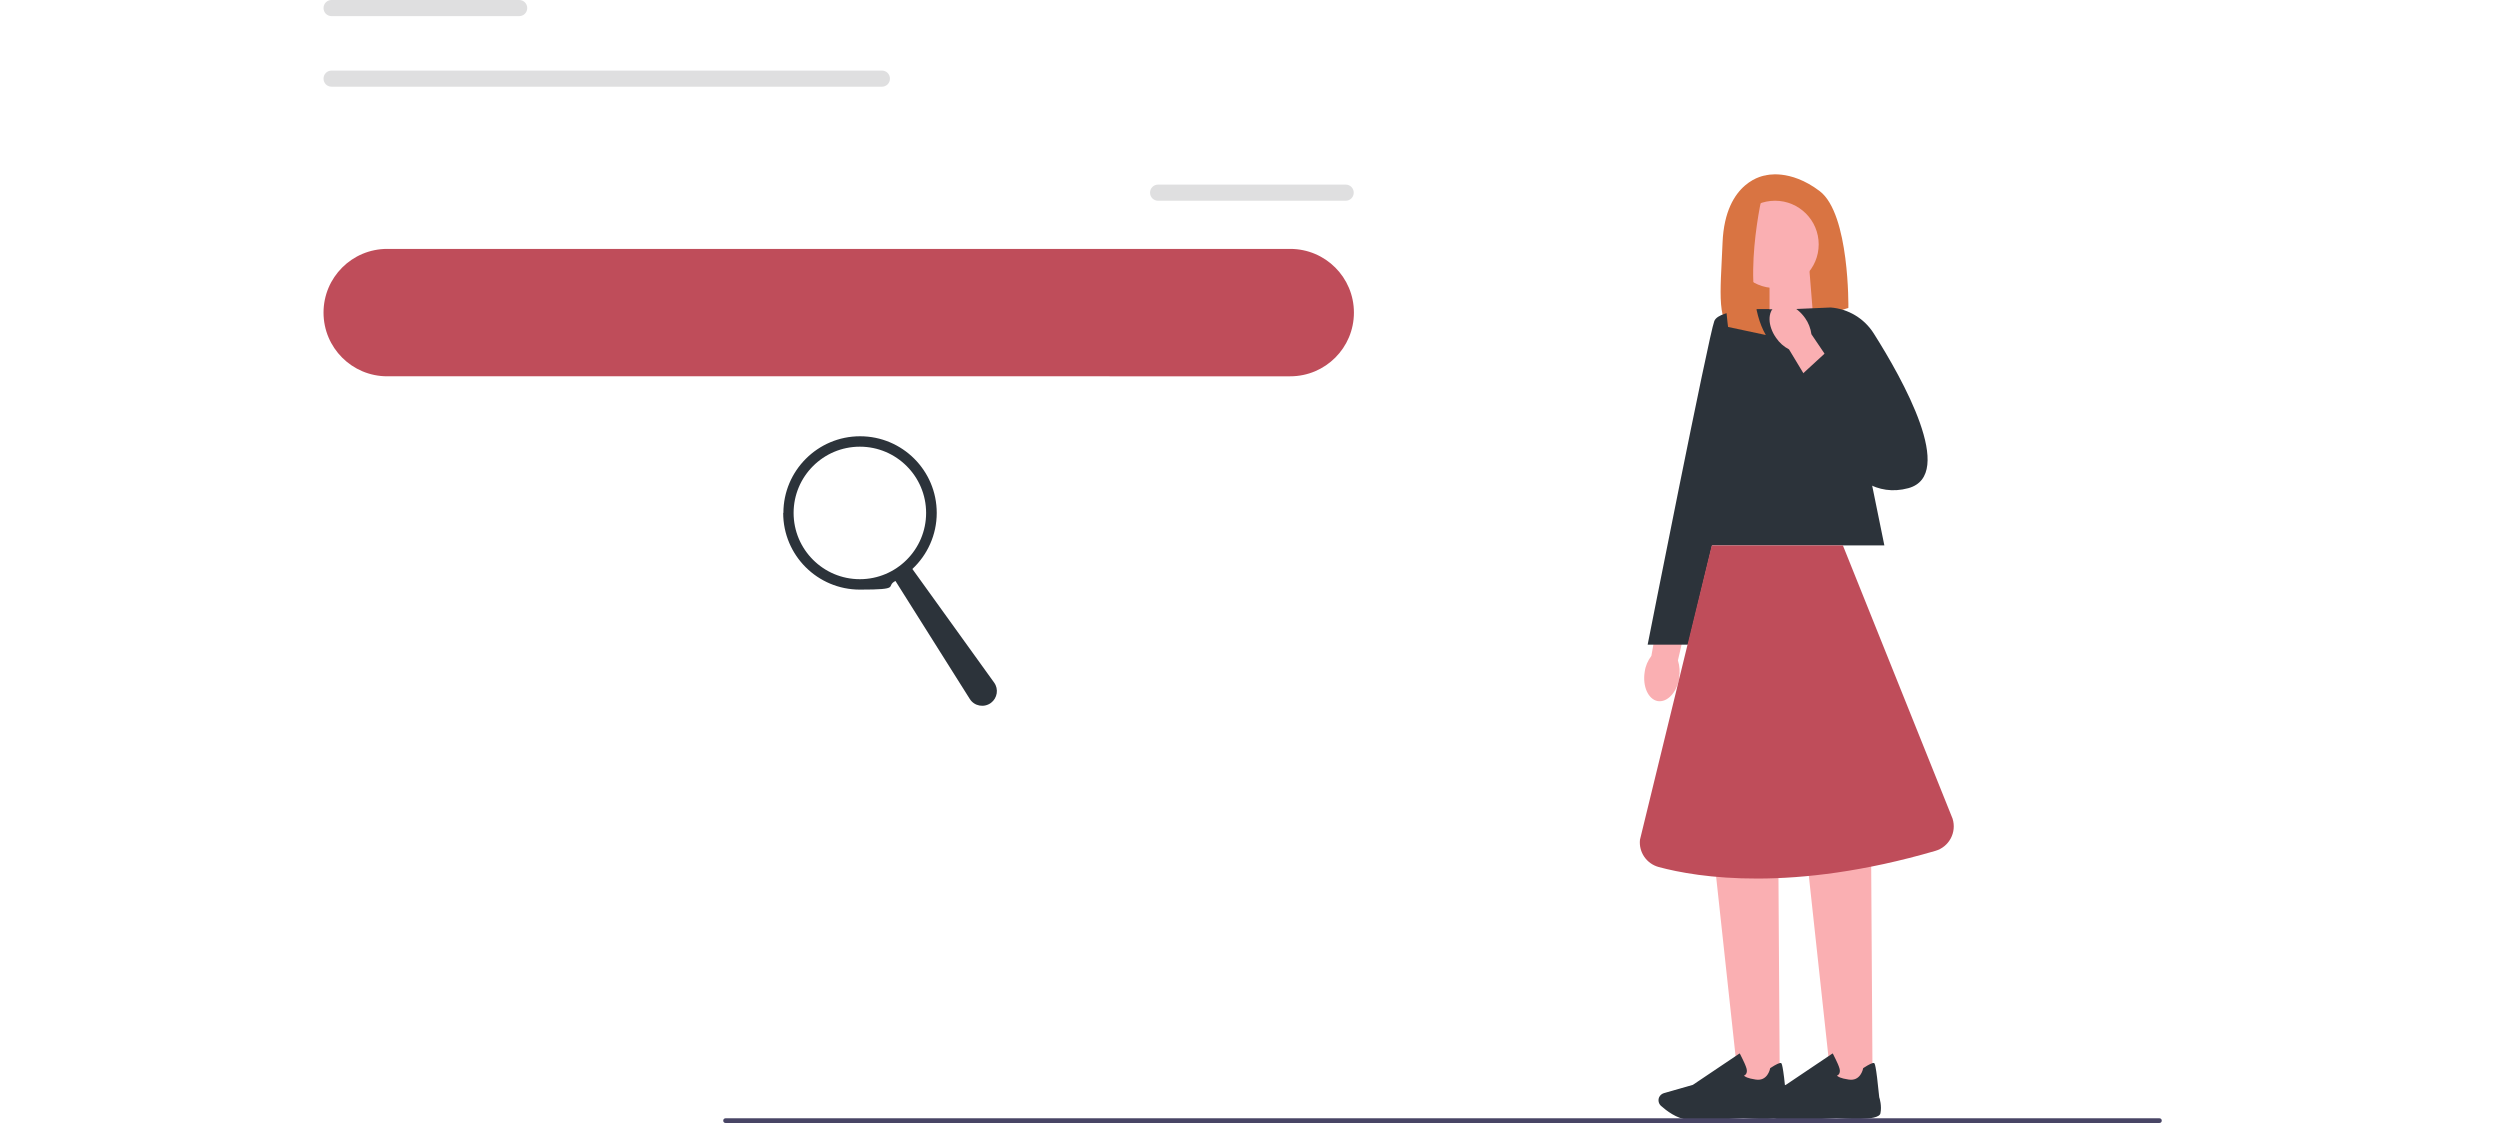 <?xml version="1.0" encoding="UTF-8"?>
<svg id="Layer_1" xmlns="http://www.w3.org/2000/svg" viewBox="0 0 680 306">
  <g id="Layer_1-2" data-name="Layer_1">
    <path d="M480.246,47.701s-11.016,1.23-11.711,18.289c-.588,14.225-1.818,22.139,3.957,25.08,2.086,1.07,4.492,1.123,6.684.428l23.583-7.754s.374-25.561-7.807-31.765-14.706-4.278-14.706-4.278h0Z" fill="#d97442"/>
    <polygon points="493.241 86.898 481.316 90.802 481.316 73.636 492.171 73.636 493.241 86.898" fill="#faafb2"/>
    <path id="uuid-ea0a1472-32fb-4242-948a-de51795c4bd3-46-44-46-72-78-43-43-46-685" d="M456.77,184.385c-.642,3.957-3.262,6.738-5.882,6.31-2.567-.481-4.171-4.011-3.529-7.968.214-1.604.856-3.048,1.818-4.332l2.941-16.631,8.021,1.658-3.743,16.203c.481,1.551.588,3.155.321,4.706h0l.053.053Z" fill="#faafb2"/>
    <polygon points="484.096 295.08 472.92 295.08 466.449 235.348 483.722 235.348 484.096 295.08" fill="#faafb2"/>
    <path d="M462.011,304.652c-1.176,0-2.246,0-2.995-.107-2.941-.267-5.775-2.46-7.219-3.743-.642-.588-.856-1.497-.535-2.299h0c.267-.588.695-.963,1.337-1.176l7.861-2.246,12.727-8.556.16.267c0,.107,1.283,2.353,1.711,3.85.16.588.107,1.07-.107,1.444-.16.267-.428.428-.588.481.214.267.963.749,3.155,1.07,3.262.535,3.904-2.834,3.957-2.995v-.107l.107-.053c1.551-1.016,2.513-1.444,2.834-1.337.214.053.535.16,1.444,9.305.107.267.749,2.406.321,4.385-.481,2.193-10.053,1.444-11.979,1.283,0,0-7.219.535-12.139.535h-.053Z" fill="#2c333a"/>
    <polygon points="509.337 295.08 498.16 295.08 491.69 235.348 508.963 235.348 509.337 295.08" fill="#faafb2"/>
    <path d="M487.305,304.652c-1.176,0-2.246,0-2.995-.107-2.941-.267-5.775-2.46-7.219-3.743-.642-.588-.856-1.497-.535-2.299h0c.267-.588.695-.963,1.337-1.176l7.861-2.246,12.727-8.556.16.267c0,.107,1.283,2.353,1.711,3.85.16.588.107,1.07-.107,1.444-.16.267-.428.428-.588.481.214.267.963.749,3.155,1.07,3.262.535,3.904-2.834,3.957-2.995v-.107l.107-.053c1.551-1.016,2.513-1.444,2.834-1.337.214.053.535.16,1.444,9.305.107.267.749,2.406.321,4.385-.481,2.193-10.053,1.444-11.979,1.283,0,0-7.219.535-12.139.535h-.053Z" fill="#2c333a"/>
    <polygon points="512.545 148.342 458.267 148.342 477.786 84.118 499.444 84.118 512.545 148.342" fill="#2c333a"/>
    <path d="M481.209,84.118s-13.476-.374-14.92,3.209-18.128,88.021-18.128,88.021h11.016l22.032-91.23h0Z" fill="#2c333a"/>
    <circle cx="482.813" cy="66.471" r="11.872" fill="#faafb2"/>
    <path d="M479.551,52.139s-6.524,26.578.749,38.984l-10.267-2.193s-3.957-29.091,4.011-34.385l5.508-2.46v.053Z" fill="#d97442"/>
    <path d="M501.262,148.342h-35.668l-19.519,80.053c-.374,3.369,1.765,6.524,5.08,7.433,10.695,2.888,36.364,6.952,75.241-4.385,3.743-1.07,5.882-5.027,4.706-8.77l-29.84-74.332h0Z" fill="#bf4d5a"/>
    <path d="M486.877,84.118l11.07-.481c4.813.374,9.144,2.995,11.711,7.059,7.861,12.406,22.513,38.503,9.412,42.086-17.273,4.706-25.615-21.497-25.615-21.497l-6.578-27.112h0v-.053Z" fill="#2c333a"/>
    <path id="uuid-298a271f-a3d1-4ea5-9ac1-ac2853dfa275-47-45-47-73-79-44-44-47-686" d="M483.08,91.872c-2.299-3.262-2.353-7.112-.16-8.61,2.193-1.497,5.775,0,8.075,3.262.909,1.283,1.497,2.781,1.711,4.385l9.465,14.011-6.952,4.385-8.61-14.278c-1.444-.749-2.62-1.818-3.529-3.155h0Z" fill="#faafb2"/>
    <polygon points="488.642 103.209 496.503 95.989 511.957 110.374 497.572 120.214 488.642 103.209" fill="#2c333a"/>
    <path d="M105.326,67.701h245.615c9.572,0,17.326,7.754,17.326,17.326h0c0,9.572-7.754,17.326-17.326,17.326H105.326c-9.572,0-17.326-7.754-17.326-17.326h0c0-9.572,7.754-17.326,17.326-17.326Z" fill="#bf4d5a"/>
    <path d="M196.717,304.813c0,.374.267.642.642.642h390c.374,0,.642-.267.642-.642s-.267-.642-.642-.642H197.358c-.374,0-.642.267-.642.642Z" fill="#484565"/>
    <path d="M315.059,50.214h50.963c1.23,0,2.193.963,2.193,2.193h0c0,1.23-.963,2.193-2.193,2.193h-51.016c-1.23,0-2.193-.963-2.193-2.193h0c0-1.23.963-2.193,2.193-2.193h.053Z" fill="#dfdfe0"/>
    <path d="M90.193,0h51.016c1.23,0,2.193.963,2.193,2.193h0c0,1.23-.963,2.193-2.193,2.193h-51.016c-1.23,0-2.193-.963-2.193-2.193h0c0-1.23.963-2.193,2.193-2.193Z" fill="#dfdfe0"/>
    <path d="M90.193,19.198h149.679c1.23,0,2.193.963,2.193,2.193h0c0,1.23-.963,2.193-2.193,2.193H90.193c-1.23,0-2.193-.963-2.193-2.193h0c0-1.23.963-2.193,2.193-2.193Z" fill="#dfdfe0"/>
    <path d="M213.027,139.519c0,11.551,9.358,20.856,20.856,20.856s6.791-.856,9.679-2.353l20.214,32.086c1.23,1.979,3.904,2.46,5.775,1.07h0c1.711-1.283,2.139-3.743.856-5.508l-22.246-30.909c4.064-3.797,6.631-9.251,6.631-15.241,0-11.551-9.358-20.856-20.856-20.856s-20.856,9.358-20.856,20.856h-.053ZM215.861,139.519c0-9.947,8.075-18.021,18.021-18.021s18.021,8.075,18.021,18.021-8.075,18.021-18.021,18.021-18.021-8.075-18.021-18.021h0Z" fill="#2c333a"/>
  </g>
</svg>